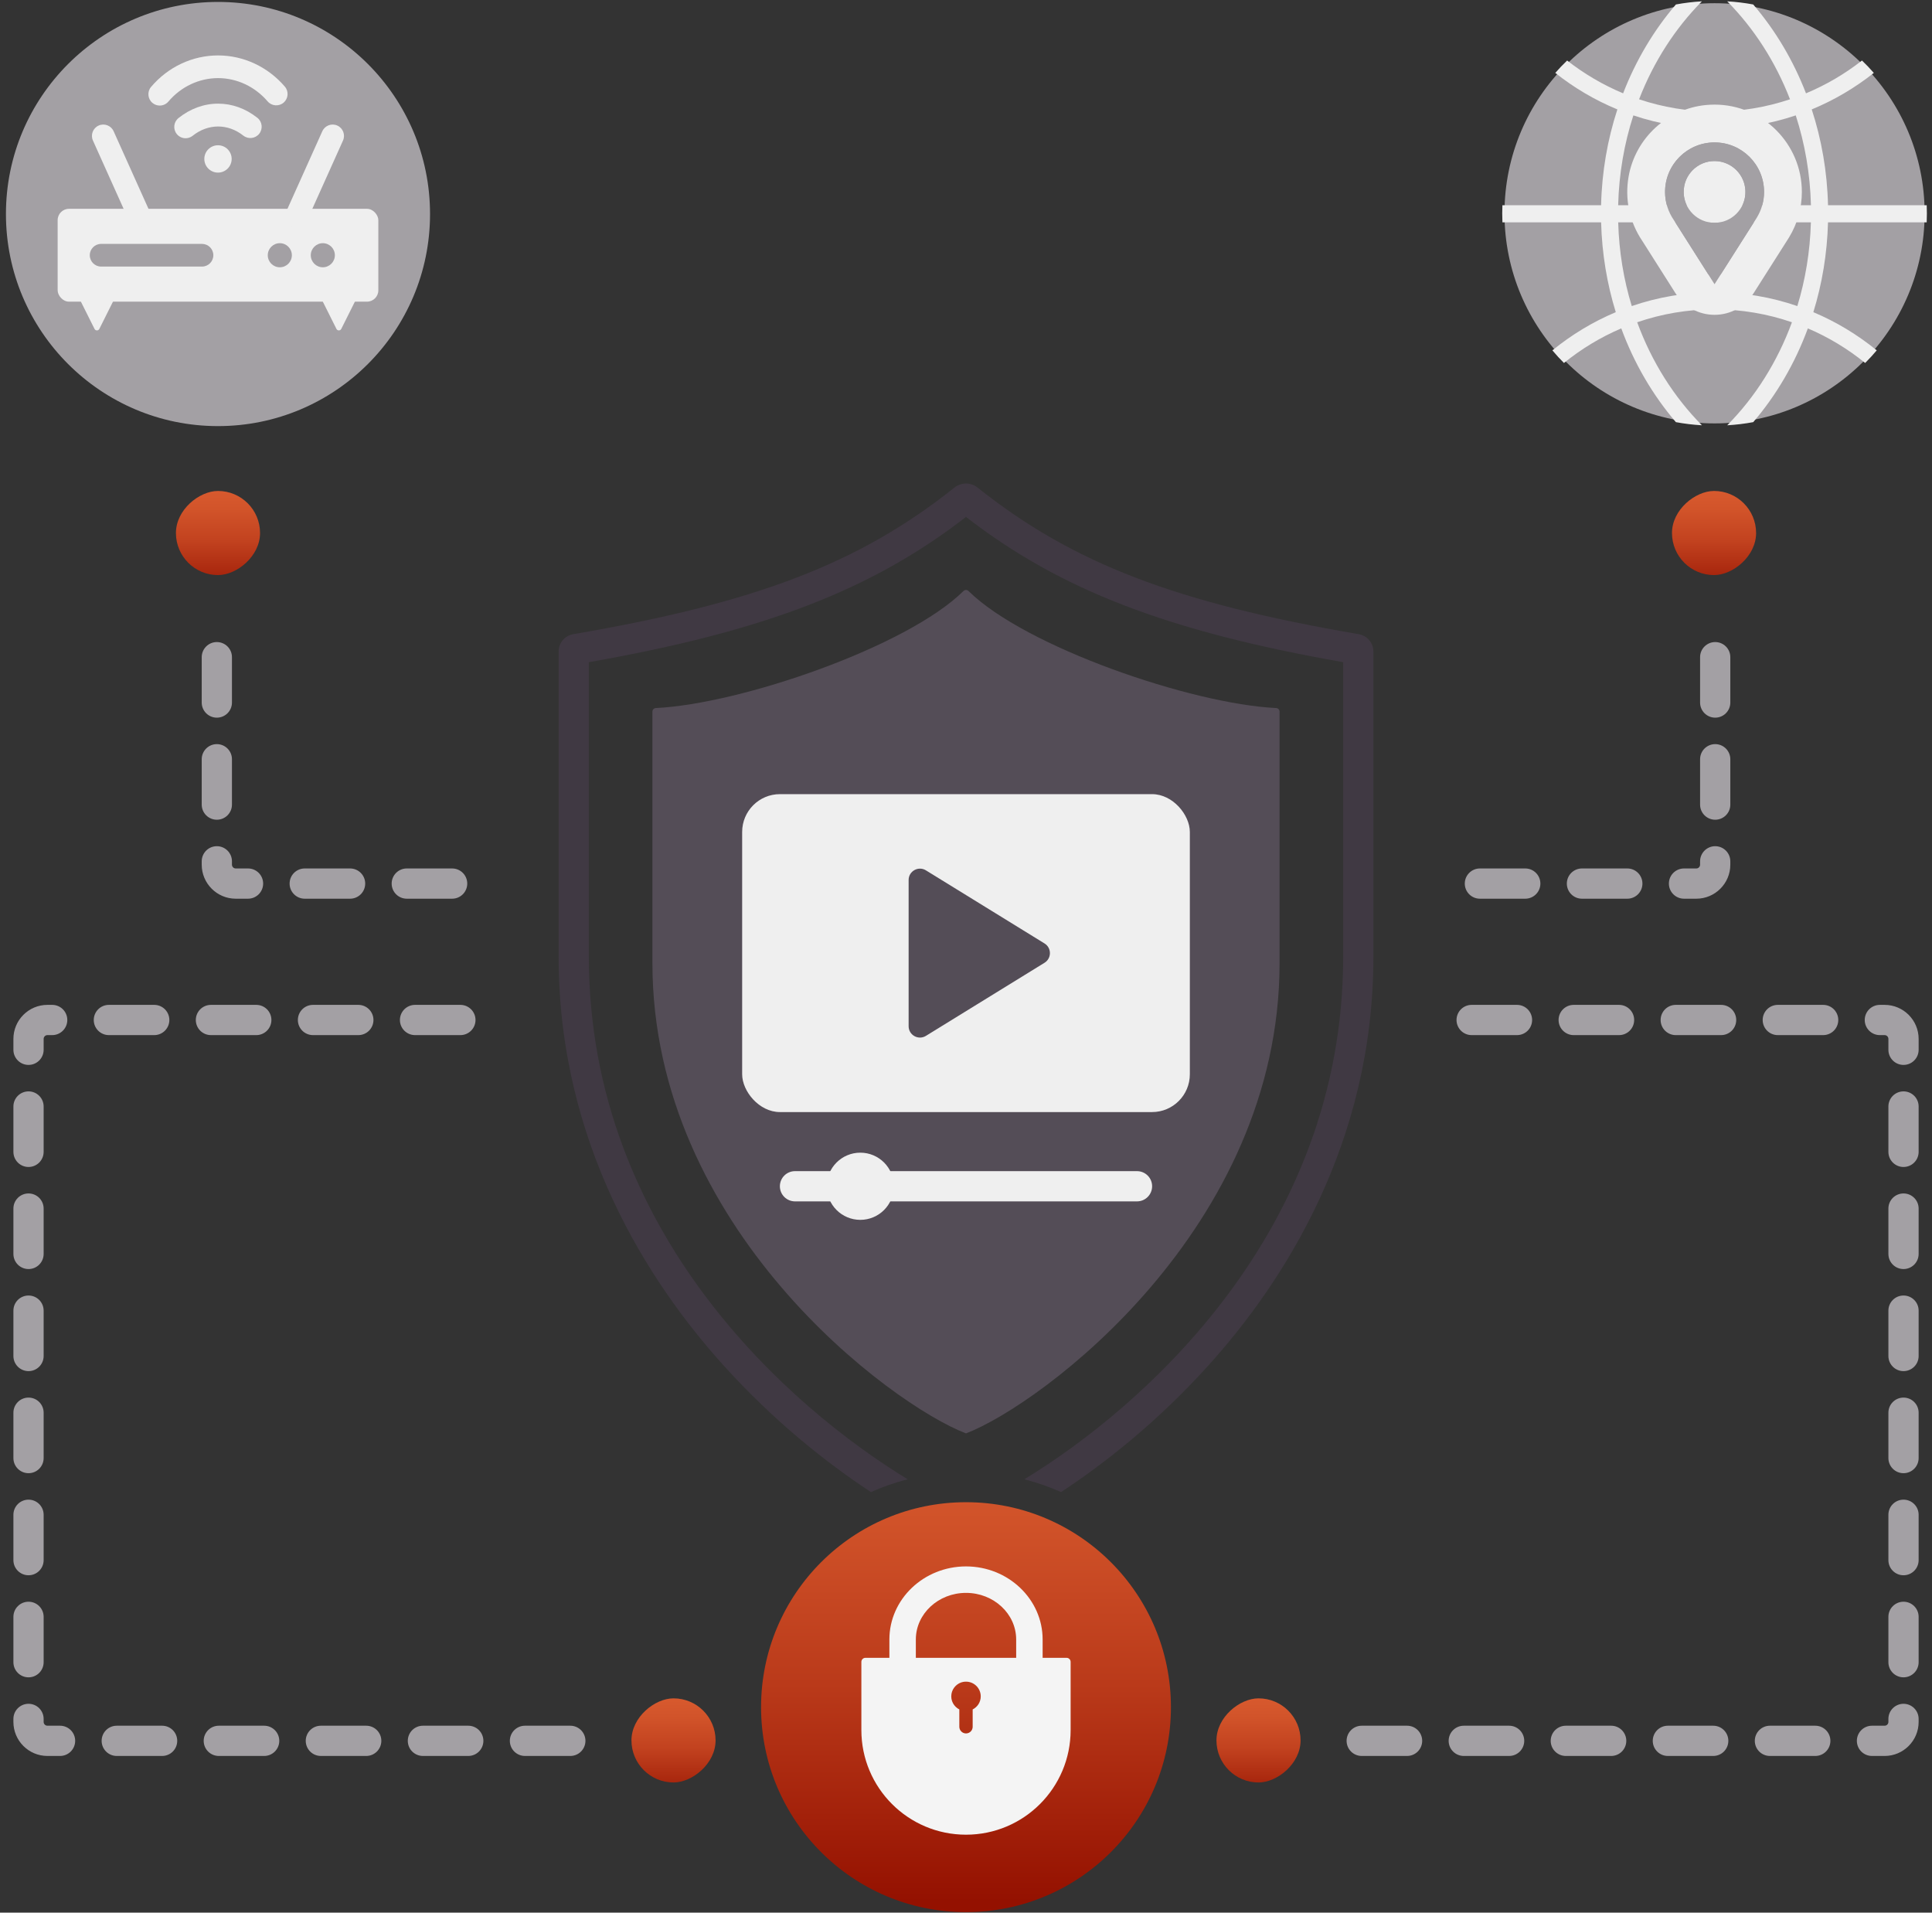 <?xml version="1.0" encoding="UTF-8"?><svg xmlns="http://www.w3.org/2000/svg" xmlns:xlink="http://www.w3.org/1999/xlink" viewBox="0 0 511.151 505.947"><rect x="0" y="0" width="511.151" height="505.947" fill="#333333" stroke="none"/><defs><linearGradient id="e" x1="255.575" y1="368.711" x2="255.575" y2="503.117" gradientUnits="userSpaceOnUse"><stop offset=".054" stop-color="#d95b2f"/><stop offset=".252" stop-color="#d05229"/><stop offset=".571" stop-color="#ba3a1a"/><stop offset=".968" stop-color="#971402"/><stop offset="1" stop-color="#941100"/></linearGradient><linearGradient id="g" x1="579.376" y1="757.272" x2="614.916" y2="757.272" gradientTransform="translate(-539.848 -616.272)" gradientUnits="userSpaceOnUse"><stop offset=".161" stop-color="#d95b2f"/><stop offset=".331" stop-color="#d2542a"/><stop offset=".569" stop-color="#c2421f"/><stop offset=".844" stop-color="#a6240c"/><stop offset="1" stop-color="#941100"/></linearGradient><linearGradient id="h" x1="898.761" y1="636.753" x2="934.301" y2="636.753" gradientTransform="translate(-738.714 -176.367)" xlink:href="#g"/><linearGradient id="i" x1="579.376" y1="1079.105" x2="614.916" y2="1079.105" gradientTransform="translate(-144.037 1220.105) scale(1 -1)" xlink:href="#g"/><linearGradient id="j" x1="898.761" y1="958.586" x2="934.301" y2="958.586" gradientTransform="translate(-583.942 1418.971) scale(1 -1)" xlink:href="#g"/></defs><g id="a"><path d="M255.575,379.17c-19.784-7.556-82.963-54.221-82.963-124.437l-0-66.486c-0-.511,.395-.925,.906-.95,22.399-1.067,66.436-16.189,81.383-30.952,.377-.373,.97-.373,1.347,0,14.947,14.762,58.984,29.884,81.383,30.952,.511,.024,.906,.439,.906,.95l-0,66.486c0,70.216-63.179,116.881-82.963,124.437Z" style="fill:#544d57;"/><path d="M359.474,167.753c-48.39-8.27-75.71-18.77-100.82-38.76-1.81-1.45-4.34-1.45-6.16,0-25.1,19.99-52.43,30.49-100.82,38.76-2.25,.39-3.88,2.32-3.88,4.6v80.7c0,49.41,23.73,86.08,43.64,108.14,13.26,14.69,27.22,25.76,38.99,33.5,3.11-1.39,6.36-2.52,9.72-3.39-30.84-18.77-84.35-65.09-84.35-138.25v-77.89c46.39-8.16,74.8-19.09,99.78-38.42,24.98,19.33,53.4,30.26,99.79,38.42v77.89c0,73.16-53.52,119.48-84.36,138.26,3.36,.86,6.61,1.99,9.72,3.38,11.78-7.74,25.74-18.81,38.99-33.5,19.91-22.06,43.65-58.73,43.65-108.14v-80.7c0-2.28-1.64-4.21-3.89-4.6Z" style="fill:#403943;"/><rect x="196.354" y="210.072" width="118.443" height="84.101" rx="10" ry="10" style="fill:#efefef;"/><path d="M240.396,271.463v-38.68c0-2.348,2.575-3.786,4.574-2.554l31.382,19.34c1.901,1.172,1.901,3.936,0,5.108l-31.382,19.34c-1.999,1.232-4.574-.206-4.574-2.554Z" style="fill:#544d57;"/><path d="M300.818,309.798h-90.485c-2.209,0-4,1.791-4,4s1.791,4,4,4h90.485c2.209,0,4-1.791,4-4s-1.791-4-4-4Z" style="fill:#efefef;"/><circle cx="227.613" cy="313.798" r="8.886" style="fill:#efefef;"/></g><g id="b"><g><circle cx="453.621" cy="56.426" r="55.577" style="fill:#a3a0a4;"/><path d="M509.746,58.81c.034-.791,.051-1.587,.051-2.383,0-.717-.011-1.429-.045-2.135h-26.112c-.209-8.888-1.711-17.415-4.309-25.349,5.929-2.445,11.452-5.709,16.427-9.656-.994-1.141-2.044-2.236-3.134-3.281-4.506,3.524-9.481,6.454-14.812,8.679-3.394-8.775-8.149-16.726-13.965-23.503-2.247-.418-4.546-.695-6.884-.83,7.059,7.121,12.762,15.953,16.619,25.914-6.285,2.106-12.994,3.247-19.962,3.247s-13.677-1.141-19.968-3.247c3.857-9.961,9.566-18.793,16.625-25.914-2.338,.136-4.636,.412-6.884,.83-5.816,6.776-10.571,14.727-13.965,23.503-5.331-2.225-10.306-5.156-14.812-8.679-1.09,1.045-2.14,2.14-3.134,3.281,4.975,3.947,10.498,7.211,16.427,9.656-2.598,7.934-4.1,16.461-4.309,25.349h-26.112c-.034,.706-.045,1.417-.045,2.135,0,.796,.017,1.592,.051,2.383h26.112c.22,8.307,1.57,16.291,3.879,23.768-6.076,2.558-11.712,5.974-16.771,10.102,.971,1.158,1.993,2.27,3.061,3.337,4.591-3.721,9.685-6.81,15.162-9.148,3.416,9.289,8.352,17.686,14.451,24.801,2.253,.418,4.551,.695,6.889,.83-7.375-7.437-13.27-16.738-17.127-27.252,6.432-2.214,13.316-3.416,20.47-3.416s14.038,1.203,20.47,3.416c-3.857,10.515-9.752,19.815-17.127,27.252,2.338-.136,4.636-.412,6.884-.83,6.104-7.115,11.034-15.512,14.456-24.801,5.478,2.338,10.571,5.427,15.162,9.148,1.067-1.067,2.089-2.18,3.061-3.337-5.06-4.128-10.695-7.544-16.771-10.102,2.31-7.477,3.659-15.461,3.879-23.768h26.112Zm-34.221,22.153c-6.884-2.366-14.247-3.648-21.905-3.648s-15.021,1.282-21.905,3.648c-2.129-6.974-3.377-14.417-3.586-22.153h50.981c-.215,7.736-1.457,15.179-3.586,22.153Zm-47.406-26.671c.209-8.329,1.609-16.325,4.021-23.768,6.765,2.276,13.982,3.507,21.481,3.507,7.499,0,14.716-1.231,21.481-3.507,2.411,7.443,3.812,15.439,4.021,23.768h-51.003Z" style="fill:#efefef;"/></g><g><path d="M453.616,42.603c-.524,0-1.061,.049-1.604,.153-3.212,.612-5.798,3.206-6.406,6.419-.986,5.215,2.975,9.76,8.009,9.76,.523,0,1.058-.049,1.599-.151,3.213-.608,5.808-3.193,6.42-6.406,.993-5.214-2.983-9.776-8.019-9.775Z" style="fill:#efefef;"/><path d="M453.616,27.672c-.757,0-1.525,.037-2.282,.111-10.229,.996-18.635,8.748-20.441,18.853-1.072,5.998,.203,12.049,3.59,17.064l8.835,13.919c2.25,3.545,6.1,5.661,10.299,5.661,4.196,0,8.045-2.114,10.295-5.656l8.907-14.015c.03-.046,.059-.09,.086-.133l.024-.033,.177-.286,.226-.366,.021-.034,.021-.034c2.188-3.608,3.345-7.739,3.345-11.948,0-12.739-10.364-23.103-23.103-23.103Zm11.208,29.864l-.226,.366c-.054,.075-.097,.161-.151,.237l-8.974,14.122c-.432,.68-1.144,1.019-1.855,1.019-.712,0-1.424-.34-1.856-1.02l-8.922-14.056c-1.864-2.707-2.754-6.158-2.102-9.808,1.016-5.683,5.82-10.1,11.566-10.66,.442-.043,.88-.064,1.313-.064,7.235,0,13.103,5.868,13.103,13.103,0,2.476-.7,4.791-1.895,6.761Z" style="fill:#efefef;"/></g><path d="M453.616,37.672c-7.235,0-13.092,5.868-13.092,13.103,0,2.756,.861,5.319,2.315,7.429l10.777,16.979,10.831-17.043c.054-.075,.097-.162,.151-.237l.226-.366c1.195-1.97,1.895-4.285,1.895-6.761,0-7.235-5.868-13.103-13.103-13.103Zm0,21.264c-4.511,0-8.161-3.65-8.161-8.161s3.65-8.172,8.161-8.172,8.172,3.661,8.172,8.172-3.661,8.161-8.172,8.161Z" style="fill:#a3a0a4;"/><circle cx="453.629" cy="51.489" r="7.102" style="fill:#efefef;"/></g><g id="c"><circle cx="57.674" cy="56.614" r="56.102" style="fill:#a3a0a4;"/><rect x="15.252" y="55.236" width="84.845" height="24.561" rx="3" ry="3" style="fill:#efefef;"/><g><path d="M85.409,64.33c-1.76,0-3.187,1.427-3.187,3.187,0,1.76,1.427,3.187,3.187,3.187s3.187-1.427,3.187-3.187c0-1.76-1.427-3.187-3.187-3.187Z" style="fill:#a3a0a4;"/><path d="M74.031,64.33c-1.76,0-3.187,1.427-3.187,3.187,0,1.76,1.427,3.187,3.187,3.187,1.76,0,3.187-1.427,3.187-3.187,0-1.76-1.427-3.187-3.187-3.187Z" style="fill:#a3a0a4;"/><path d="M53.443,64.516H26.753c-1.657,0-3,1.343-3,3s1.343,3,3,3h26.69c1.657,0,3-1.343,3-3s-1.343-3-3-3Z" style="fill:#a3a0a4;"/></g><g><path d="M89.241,33.211c-1.511-.681-3.288-.004-3.966,1.506l-9.544,21.237c-.679,1.512-.005,3.287,1.506,3.966,.399,.18,.817,.265,1.228,.265,1.145,0,2.239-.659,2.738-1.771l9.544-21.237c.679-1.512,.005-3.287-1.506-3.966Z" style="fill:#efefef;"/><path d="M30.062,34.718c-.679-1.511-2.455-2.188-3.966-1.506-1.511,.679-2.186,2.455-1.506,3.966l9.544,21.237c.5,1.112,1.593,1.771,2.738,1.771,.411,0,.829-.085,1.228-.265,1.511-.679,2.186-2.455,1.506-3.966l-9.544-21.237Z" style="fill:#efefef;"/></g><path d="M20.964,78.922h9.363l-4.042,8.084c-.264,.527-1.016,.527-1.279,0l-4.042-8.084Z" style="fill:#efefef;"/><path d="M94.331,78.922h-9.363s4.042,8.084,4.042,8.084c.264,.527,1.016,.527,1.279,0l4.042-8.084Z" style="fill:#efefef;"/><g><path d="M68.093,31.164c-3.098-2.451-6.688-3.747-10.383-3.747-3.738,0-7.361,1.317-10.479,3.809-1.294,1.035-1.504,2.922-.47,4.217,.593,.741,1.465,1.126,2.345,1.126,.657,0,1.318-.215,1.872-.657,4.056-3.244,9.309-3.274,13.392-.044,1.299,1.028,3.187,.808,4.214-.491,1.028-1.299,.808-3.186-.491-4.214Z" style="fill:#efefef;"/><path d="M75.364,22.914c-4.494-5.244-10.933-8.251-17.666-8.251-6.782,0-13.242,3.034-17.724,8.323-1.071,1.264-.915,3.157,.349,4.228,.564,.478,1.252,.711,1.938,.711,.851,0,1.697-.36,2.29-1.061,3.34-3.941,8.132-6.202,13.147-6.202,4.979,0,9.758,2.244,13.11,6.156,1.078,1.257,2.972,1.404,4.23,.326,1.258-1.078,1.404-2.972,.326-4.23Z" style="fill:#efefef;"/><path d="M57.674,38.426c-1.998,0-3.617,1.62-3.617,3.617s1.62,3.617,3.617,3.617,3.617-1.62,3.617-3.617-1.62-3.617-3.617-3.617Z" style="fill:#efefef;"/></g></g><g id="d"><circle cx="255.575" cy="451.592" r="54.219" style="fill:url(#e);"/><g><path d="M282.187,438.539h-53.217c-.597,0-1.077,.48-1.077,1.071v18.033c0,15.288,12.394,27.682,27.682,27.682s27.682-12.394,27.682-27.682v-18.033c0-.591-.48-1.071-1.071-1.071Zm-24.847,13.653v4.581c0,.487-.195,.928-.513,1.246s-.759,.519-1.252,.519c-.973,0-1.765-.792-1.765-1.765v-4.581c-1.441-.74-2.375-2.33-2.077-4.121,.266-1.583,1.551-2.888,3.128-3.167,2.466-.435,4.614,1.447,4.614,3.835,0,1.512-.87,2.81-2.135,3.452Z" style="fill:#f4f4f4;"/><path d="M255.576,414.358c-11.179,0-20.272,8.672-20.272,19.33v12.578h7v-12.578c0-6.799,5.954-12.33,13.272-12.33,7.319,0,13.273,5.531,13.273,12.33v12.074h7v-12.074c0-10.658-9.095-19.33-20.273-19.33Z" style="fill:#f4f4f4;"/></g></g><g id="f"><rect x="46.547" y="129.873" width="22.254" height="22.254" rx="11.127" ry="11.127" transform="translate(198.674 83.326) rotate(90)" style="fill:url(#g);"/><rect x="167.066" y="449.258" width="22.254" height="22.254" rx="11.127" ry="11.127" transform="translate(638.579 282.192) rotate(90)" style="fill:url(#h);"/><rect x="442.358" y="129.873" width="22.254" height="22.254" rx="11.127" ry="11.127" transform="translate(594.486 -312.486) rotate(90)" style="fill:url(#i);"/><rect x="321.839" y="449.258" width="22.254" height="22.254" rx="11.127" ry="11.127" transform="translate(793.352 127.419) rotate(90)" style="fill:url(#j);"/><g><path d="M119.621,237.731h-12c-2.209,0-4-1.791-4-4s1.791-4,4-4h12c2.209,0,4,1.791,4,4s-1.791,4-4,4Zm-27,0h-12c-2.209,0-4-1.791-4-4s1.791-4,4-4h12c2.209,0,4,1.791,4,4s-1.791,4-4,4Zm-27,0h-3.252c-4.962,0-9-4.038-9-9v-.89c0-2.209,1.791-4,4-4s4,1.791,4,4v.89c0,.551,.449,1,1,1h3.252c2.209,0,4,1.791,4,4s-1.791,4-4,4Zm-8.252-20.89c-2.209,0-4-1.791-4-4v-12c0-2.209,1.791-4,4-4s4,1.791,4,4v12c0,2.209-1.791,4-4,4Zm0-27c-2.209,0-4-1.791-4-4v-12c0-2.209,1.791-4,4-4s4,1.791,4,4v12c0,2.209-1.791,4-4,4Z" style="fill:#a3a0a4;"/><path d="M150.89,464.497h-12c-2.209,0-4-1.791-4-4s1.791-4,4-4h12c2.209,0,4,1.791,4,4s-1.791,4-4,4Zm-27,0h-12c-2.209,0-4-1.791-4-4s1.791-4,4-4h12c2.209,0,4,1.791,4,4s-1.791,4-4,4Zm-27,0h-12c-2.209,0-4-1.791-4-4s1.791-4,4-4h12c2.209,0,4,1.791,4,4s-1.791,4-4,4Zm-27,0h-12c-2.209,0-4-1.791-4-4s1.791-4,4-4h12c2.209,0,4,1.791,4,4s-1.791,4-4,4Zm-27,0h-12c-2.209,0-4-1.791-4-4s1.791-4,4-4h12c2.209,0,4,1.791,4,4s-1.791,4-4,4Zm-27,0h-3.344c-4.962,0-9-4.037-9-9v-.799c0-2.209,1.791-4,4-4s4,1.791,4,4v.799c0,.552,.449,1,1,1h3.344c2.209,0,4,1.791,4,4s-1.791,4-4,4Zm-8.344-20.799c-2.209,0-4-1.791-4-4v-12c0-2.209,1.791-4,4-4s4,1.791,4,4v12c0,2.209-1.791,4-4,4Zm0-27c-2.209,0-4-1.791-4-4v-12c0-2.209,1.791-4,4-4s4,1.791,4,4v12c0,2.209-1.791,4-4,4Zm0-27c-2.209,0-4-1.791-4-4v-12c0-2.209,1.791-4,4-4s4,1.791,4,4v12c0,2.209-1.791,4-4,4Zm0-27c-2.209,0-4-1.791-4-4v-12c0-2.209,1.791-4,4-4s4,1.791,4,4v12c0,2.209-1.791,4-4,4Zm0-27c-2.209,0-4-1.791-4-4v-12c0-2.209,1.791-4,4-4s4,1.791,4,4v12c0,2.209-1.791,4-4,4Zm0-27c-2.209,0-4-1.791-4-4v-12c0-2.209,1.791-4,4-4s4,1.791,4,4v12c0,2.209-1.791,4-4,4Zm0-27c-2.209,0-4-1.791-4-4v-2.883c0-4.963,4.038-9,9-9h1.26c2.209,0,4,1.791,4,4s-1.791,4-4,4h-1.26c-.551,0-1,.448-1,1v2.883c0,2.209-1.791,4-4,4Zm114.26-7.883h-12c-2.209,0-4-1.791-4-4s1.791-4,4-4h12c2.209,0,4,1.791,4,4s-1.791,4-4,4Zm-27,0h-12c-2.209,0-4-1.791-4-4s1.791-4,4-4h12c2.209,0,4,1.791,4,4s-1.791,4-4,4Zm-27,0h-12c-2.209,0-4-1.791-4-4s1.791-4,4-4h12c2.209,0,4,1.791,4,4s-1.791,4-4,4Zm-27,0h-12c-2.209,0-4-1.791-4-4s1.791-4,4-4h12c2.209,0,4,1.791,4,4s-1.791,4-4,4Z" style="fill:#a3a0a4;"/><path d="M448.792,237.731h-3.253c-2.209,0-4-1.791-4-4s1.791-4,4-4h3.253c.552,0,1-.449,1-1v-.89c0-2.209,1.791-4,4-4s4,1.791,4,4v.89c0,4.962-4.037,9-9,9Zm-18.253,0h-12c-2.209,0-4-1.791-4-4s1.791-4,4-4h12c2.209,0,4,1.791,4,4s-1.791,4-4,4Zm-27,0h-12c-2.209,0-4-1.791-4-4s1.791-4,4-4h12c2.209,0,4,1.791,4,4s-1.791,4-4,4Zm50.253-20.89c-2.209,0-4-1.791-4-4v-12c0-2.209,1.791-4,4-4s4,1.791,4,4v12c0,2.209-1.791,4-4,4Zm0-27c-2.209,0-4-1.791-4-4v-12c0-2.209,1.791-4,4-4s4,1.791,4,4v12c0,2.209-1.791,4-4,4Z" style="fill:#a3a0a4;"/><path d="M498.614,464.497h-3.344c-2.209,0-4-1.791-4-4s1.791-4,4-4h3.344c.552,0,1-.448,1-1v-.799c0-2.209,1.791-4,4-4s4,1.791,4,4v.799c0,4.963-4.037,9-9,9Zm-18.344,0h-12c-2.209,0-4-1.791-4-4s1.791-4,4-4h12c2.209,0,4,1.791,4,4s-1.791,4-4,4Zm-27,0h-12c-2.209,0-4-1.791-4-4s1.791-4,4-4h12c2.209,0,4,1.791,4,4s-1.791,4-4,4Zm-27,0h-12c-2.209,0-4-1.791-4-4s1.791-4,4-4h12c2.209,0,4,1.791,4,4s-1.791,4-4,4Zm-27,0h-12c-2.209,0-4-1.791-4-4s1.791-4,4-4h12c2.209,0,4,1.791,4,4s-1.791,4-4,4Zm-27,0h-12c-2.209,0-4-1.791-4-4s1.791-4,4-4h12c2.209,0,4,1.791,4,4s-1.791,4-4,4Zm131.344-20.799c-2.209,0-4-1.791-4-4v-12c0-2.209,1.791-4,4-4s4,1.791,4,4v12c0,2.209-1.791,4-4,4Zm0-27c-2.209,0-4-1.791-4-4v-12c0-2.209,1.791-4,4-4s4,1.791,4,4v12c0,2.209-1.791,4-4,4Zm0-27c-2.209,0-4-1.791-4-4v-12c0-2.209,1.791-4,4-4s4,1.791,4,4v12c0,2.209-1.791,4-4,4Zm0-27c-2.209,0-4-1.791-4-4v-12c0-2.209,1.791-4,4-4s4,1.791,4,4v12c0,2.209-1.791,4-4,4Zm0-27c-2.209,0-4-1.791-4-4v-12c0-2.209,1.791-4,4-4s4,1.791,4,4v12c0,2.209-1.791,4-4,4Zm0-27c-2.209,0-4-1.791-4-4v-12c0-2.209,1.791-4,4-4s4,1.791,4,4v12c0,2.209-1.791,4-4,4Zm0-27c-2.209,0-4-1.791-4-4v-2.883c0-.552-.448-1-1-1h-1.261c-2.209,0-4-1.791-4-4s1.791-4,4-4h1.261c4.963,0,9,4.037,9,9v2.883c0,2.209-1.791,4-4,4Zm-21.261-7.883h-12c-2.209,0-4-1.791-4-4s1.791-4,4-4h12c2.209,0,4,1.791,4,4s-1.791,4-4,4Zm-27,0h-12c-2.209,0-4-1.791-4-4s1.791-4,4-4h12c2.209,0,4,1.791,4,4s-1.791,4-4,4Zm-27,0h-12c-2.209,0-4-1.791-4-4s1.791-4,4-4h12c2.209,0,4,1.791,4,4s-1.791,4-4,4Zm-27,0h-12c-2.209,0-4-1.791-4-4s1.791-4,4-4h12c2.209,0,4,1.791,4,4s-1.791,4-4,4Z" style="fill:#a3a0a4;"/></g></g></svg>
